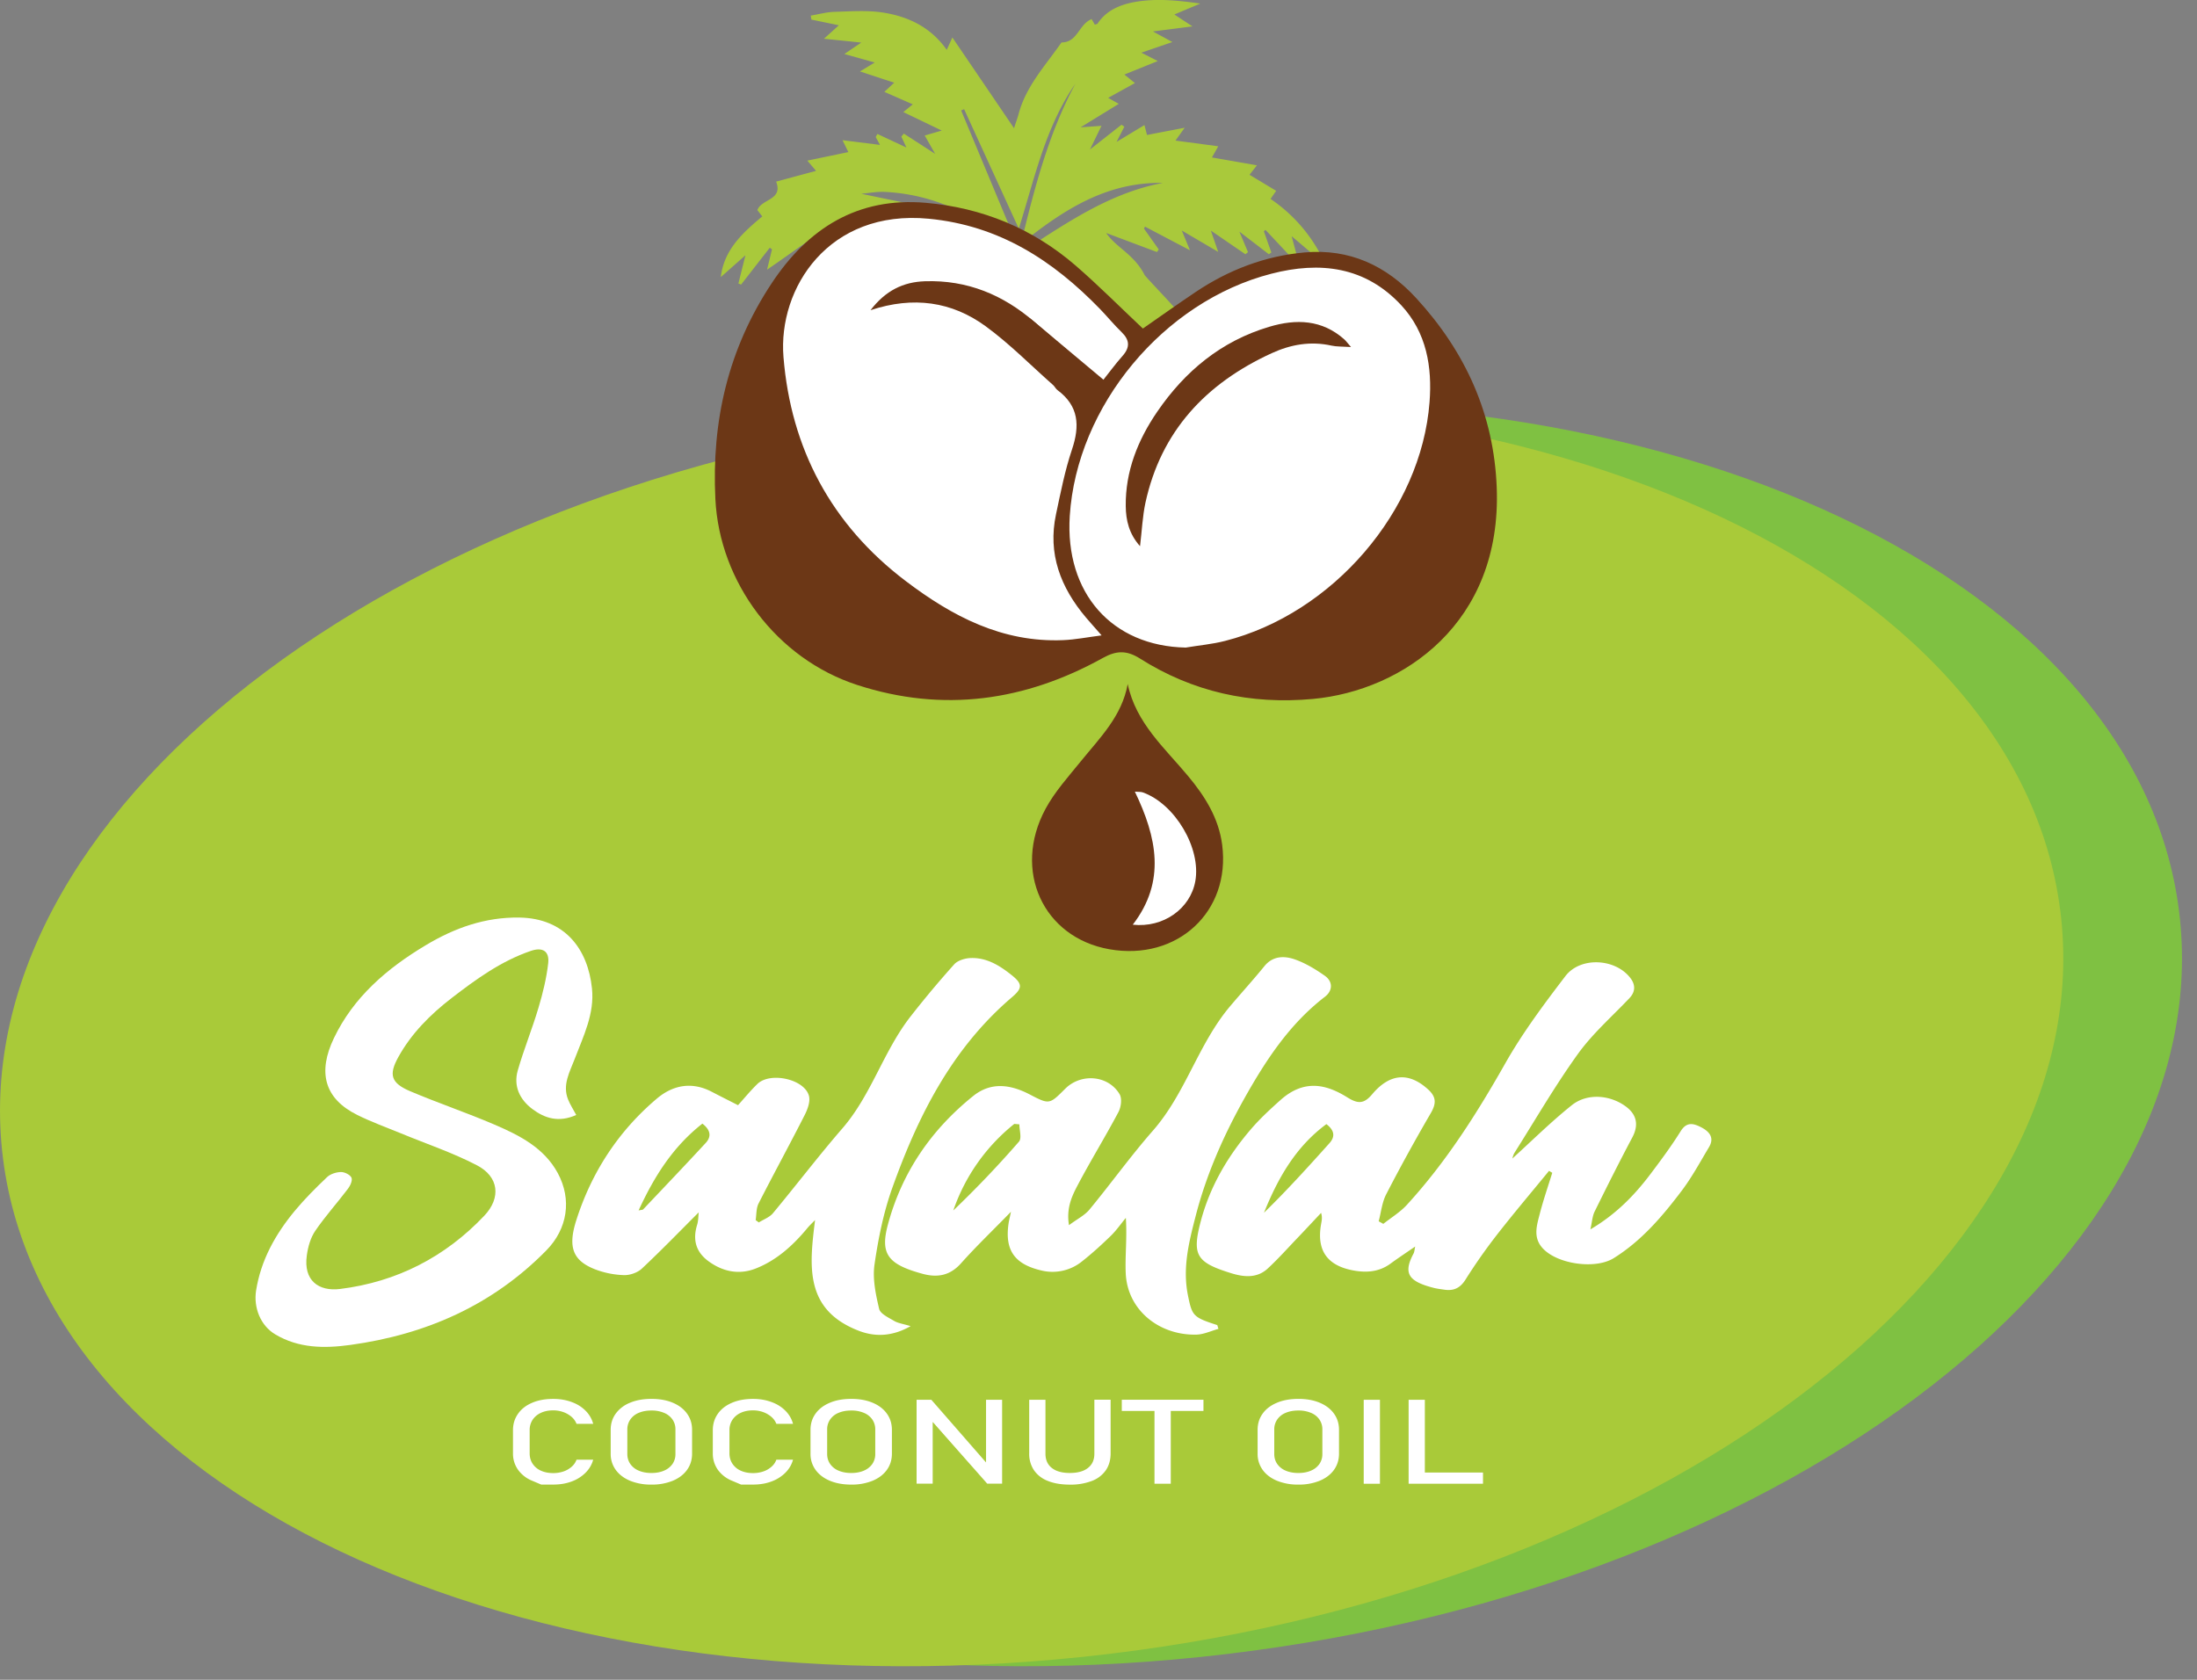 <svg viewBox="0 0 85 65" xmlns="http://www.w3.org/2000/svg" fill-rule="evenodd" clip-rule="evenodd" stroke-linejoin="round" stroke-miterlimit="2"><rect x="0" y="0" width="85" height="65" fill="#808080" stroke="none"/><path d="M84.305 35.253c1.653 13.235-14.827 26.105-36.808 28.746-21.98 2.642-41.139-5.946-42.79-19.182C3.054 31.582 19.534 18.712 41.514 16.07c21.981-2.641 41.14 5.948 42.791 19.182" fill="rgb(127,193,66)" fill-rule="nonzero"/><path d="M79.713 35.253c1.652 13.235-14.827 26.105-36.808 28.746-21.98 2.642-41.139-5.946-42.79-19.182-1.653-13.235 14.827-26.105 36.807-28.746 21.98-2.641 41.14 5.948 42.79 19.182" fill="rgb(169,202,57)" fill-rule="nonzero"/><path d="M51.317 43.498c-1.196.883-1.88 2.103-2.415 3.43.888-.866 1.714-1.778 2.535-2.694.226-.254.193-.495-.12-.736m2.202 3.86c.305-.243.649-.45.908-.732 1.527-1.665 2.716-3.546 3.82-5.495.668-1.177 1.49-2.277 2.317-3.36.58-.759 1.925-.688 2.51.068.197.254.213.526-.032.784-.675.713-1.43 1.374-1.995 2.161-.885 1.23-1.644 2.543-2.452 3.823-.051.081-.07.182-.085.224.75-.68 1.489-1.415 2.3-2.064.596-.478 1.488-.402 2.097.053.435.325.493.733.24 1.204-.501.944-.98 1.9-1.452 2.857-.09.183-.098.402-.164.69.994-.585 1.707-1.322 2.329-2.147.406-.538.808-1.082 1.164-1.652.232-.373.493-.305.79-.153.329.17.524.41.303.776-.338.564-.652 1.148-1.046 1.672-.75.992-1.552 1.941-2.638 2.618-.733.457-2.282.221-2.803-.449-.312-.399-.166-.845-.058-1.264.138-.536.32-1.062.484-1.59l-.125-.075c-.676.825-1.366 1.64-2.021 2.48a21.4 21.4 0 0 0-1.21 1.726c-.202.322-.45.446-.814.392-.14-.019-.28-.037-.415-.07-.961-.246-1.201-.548-.784-1.324.039-.076.04-.169.066-.277-.337.233-.655.442-.961.666-.47.344-1.005.355-1.532.24-.955-.21-1.32-.803-1.148-1.773.023-.129.055-.258 0-.434-.311.33-.62.663-.934.991-.373.39-.733.795-1.13 1.161-.412.383-.92.335-1.414.182-1.35-.418-1.526-.697-1.174-2.023.353-1.328 1.037-2.502 1.938-3.55.348-.407.748-.774 1.149-1.133.906-.804 1.755-.613 2.578-.099.407.253.64.265.964-.12.694-.825 1.434-.855 2.168-.182.328.3.305.56.094.922a69.945 69.945 0 0 0-1.72 3.131c-.163.317-.197.695-.291 1.045l.179.1" fill="white"/><path d="M24.707 46.838c.116-.024.158-.021.176-.04.81-.856 1.623-1.707 2.421-2.572.245-.266.164-.521-.129-.747-1.14.893-1.864 2.045-2.468 3.359m3.846-4.072c.231-.255.474-.554.75-.822.491-.475 1.807-.195 1.992.451.065.223-.05.532-.168.762-.579 1.142-1.196 2.267-1.777 3.409-.096.187-.08.429-.114.646l.122.09c.185-.117.415-.198.547-.357.903-1.085 1.757-2.209 2.681-3.276 1.136-1.31 1.594-3.001 2.652-4.348a38.576 38.576 0 0 1 1.68-2.006c.133-.149.411-.234.626-.243.632-.027 1.144.298 1.603.666.42.336.411.504.008.847-2.336 1.993-3.64 4.607-4.634 7.384-.34.954-.543 1.966-.688 2.969-.079.554.05 1.152.18 1.709.045.192.366.338.584.468.148.087.336.11.633.2-.732.419-1.407.413-2.014.176-2.109-.819-1.898-2.53-1.682-4.281-.1.105-.208.203-.3.315-.549.661-1.177 1.237-1.992 1.559-.639.253-1.266.129-1.822-.274-.503-.365-.626-.842-.448-1.418.05-.165.045-.348.061-.479-.72.718-1.442 1.466-2.202 2.178-.166.155-.465.26-.698.25A3.424 3.424 0 0 1 23 49.108c-.839-.338-1.036-.851-.703-1.893.588-1.841 1.612-3.429 3.11-4.699.623-.529 1.357-.675 2.135-.267.303.158.61.312 1.012.517" fill="white"/><path d="M22.294 43.144c-.678.304-1.218.129-1.695-.228-.496-.371-.74-.894-.567-1.496.234-.815.559-1.606.8-2.421.169-.563.31-1.142.377-1.723.054-.47-.214-.638-.674-.48-1.153.395-2.118 1.096-3.061 1.823-.826.637-1.555 1.368-2.06 2.279-.383.689-.291 1.01.458 1.328 1.072.455 2.183.829 3.254 1.289.975.418 1.923.899 2.453 1.877.552 1.023.38 2.156-.441 2.992-2.072 2.11-4.637 3.253-7.581 3.658-1.011.14-2.004.132-2.91-.41-.574-.342-.841-1.04-.74-1.691.186-1.178.747-2.181 1.5-3.09.384-.461.812-.89 1.249-1.304.127-.121.352-.191.534-.195.142-.003.358.105.408.218.048.107-.046.31-.136.429-.415.549-.88 1.065-1.266 1.63-.183.269-.28.619-.325.945-.14.974.456 1.406 1.285 1.303 2.197-.272 4.076-1.243 5.582-2.836.655-.691.565-1.51-.288-1.951-.942-.49-1.965-.832-2.951-1.24-.561-.231-1.134-.437-1.675-.706-1.293-.64-1.53-1.668-.907-2.97.757-1.586 2.046-2.696 3.554-3.598 1.116-.67 2.3-1.093 3.63-1.071 1.75.03 2.642 1.21 2.802 2.743.102.979-.33 1.84-.667 2.724-.192.505-.486 1.005-.258 1.572.076.193.193.37.316.6" fill="white"/><path d="M39.44 43.507l-.198-.017a7.342 7.342 0 0 0-2.36 3.35 40.107 40.107 0 0 0 2.541-2.664c.115-.133.016-.442.016-.669m7.701 7.914c-.282.077-.562.214-.846.222-1.436.038-2.676-.944-2.74-2.37-.03-.676.056-1.356.004-2.147-.195.235-.37.49-.589.702-.363.351-.737.693-1.135 1.004a1.811 1.811 0 0 1-1.562.325c-1.03-.244-1.398-.792-1.253-1.804.018-.124.05-.247.095-.464-.7.719-1.344 1.336-1.936 1.998-.42.471-.907.56-1.482.404-1.35-.367-1.653-.768-1.34-1.92.542-2.002 1.663-3.647 3.295-4.96.693-.558 1.446-.449 2.197-.057.751.393.758.382 1.361-.222.611-.612 1.663-.532 2.105.204.104.171.06.507-.046.702-.514.97-1.094 1.906-1.603 2.879-.217.414-.41.87-.307 1.491.321-.239.61-.381.794-.605.83-1.005 1.59-2.067 2.448-3.046 1.277-1.454 1.757-3.362 3-4.83.436-.515.892-1.016 1.318-1.54.32-.396.753-.405 1.152-.272.421.144.82.385 1.184.641.326.23.307.584.006.814-1.383 1.065-2.3 2.478-3.128 3.955-.802 1.434-1.46 2.931-1.87 4.519-.26 1.003-.515 2.011-.304 3.066.163.808.195.861 1.138 1.165l.044.146" fill="white"/><path d="M20.94 57.446l-.352-.149a1.24 1.24 0 0 1-.546-.425 1.076 1.076 0 0 1-.195-.638v-.89c0-.242.065-.454.195-.637.128-.185.31-.326.546-.426.235-.102.508-.15.818-.15.257 0 .493.04.709.12.216.078.396.191.54.337.146.146.243.315.295.507h-.644a.695.695 0 0 0-.195-.272 1.002 1.002 0 0 0-.322-.184 1.158 1.158 0 0 0-.383-.065c-.182 0-.343.032-.48.097a.761.761 0 0 0-.321.27.713.713 0 0 0-.113.402v.891c0 .153.037.287.113.403a.75.75 0 0 0 .32.27c.138.063.299.095.48.095.135 0 .263-.02.385-.06a.918.918 0 0 0 .32-.18.657.657 0 0 0 .196-.28h.644c-.052.192-.15.36-.296.506a1.48 1.48 0 0 1-.542.34c-.215.08-.451.118-.706.118h-.465z" fill="white" fill-rule="nonzero"/><path d="M25.69 56.907a.745.745 0 0 0 .327-.257.66.66 0 0 0 .115-.386v-.952a.658.658 0 0 0-.115-.385.724.724 0 0 0-.327-.257 1.217 1.217 0 0 0-.488-.09c-.185 0-.348.03-.489.09a.722.722 0 0 0-.326.257.666.666 0 0 0-.116.385v.952c0 .146.04.275.116.386a.742.742 0 0 0 .326.257c.141.06.304.091.49.091.184 0 .346-.03.487-.09m-1.314.39c-.238-.1-.422-.24-.553-.42a1.045 1.045 0 0 1-.196-.629v-.92c0-.24.065-.449.196-.63a1.26 1.26 0 0 1 .553-.42c.238-.1.514-.149.826-.149.312 0 .588.048.826.148.238.1.422.24.552.421.131.181.196.39.196.63v.92c0 .238-.065.448-.196.63-.13.18-.314.32-.552.42a2.14 2.14 0 0 1-.826.148 2.14 2.14 0 0 1-.826-.149" fill="white" fill-rule="nonzero"/><path d="M28.672 57.446l-.353-.149a1.248 1.248 0 0 1-.547-.425 1.082 1.082 0 0 1-.194-.638v-.89c0-.242.065-.454.194-.637.129-.185.312-.326.547-.426.235-.102.508-.15.818-.15.256 0 .493.04.709.12.215.078.396.191.54.337.146.146.244.315.295.507h-.644a.688.688 0 0 0-.196-.272.987.987 0 0 0-.321-.184 1.158 1.158 0 0 0-.383-.065c-.182 0-.343.032-.48.097a.755.755 0 0 0-.321.27.713.713 0 0 0-.114.402v.891c0 .153.038.287.114.403a.744.744 0 0 0 .32.27c.138.063.299.095.48.095.135 0 .263-.02.385-.06a.913.913 0 0 0 .32-.18.65.65 0 0 0 .196-.28h.644c-.051.192-.15.36-.296.506a1.484 1.484 0 0 1-.543.34c-.214.08-.45.118-.705.118h-.465z" fill="white" fill-rule="nonzero"/><path d="M33.421 56.907a.745.745 0 0 0 .327-.257.668.668 0 0 0 .115-.386v-.952a.665.665 0 0 0-.115-.385.724.724 0 0 0-.327-.257 1.22 1.22 0 0 0-.488-.09c-.185 0-.348.03-.489.09a.716.716 0 0 0-.326.257.658.658 0 0 0-.116.385v.952c0 .146.04.275.116.386a.736.736 0 0 0 .326.257c.141.06.304.091.49.091.183 0 .346-.03.487-.09m-1.314.39c-.239-.1-.422-.24-.553-.42a1.045 1.045 0 0 1-.196-.629v-.92c0-.24.065-.449.196-.63.131-.182.314-.32.553-.42.238-.1.513-.149.826-.149.312 0 .587.048.825.148.24.1.423.24.553.421.131.181.196.39.196.63v.92c0 .238-.065.448-.196.63-.13.18-.314.32-.553.42a2.134 2.134 0 0 1-.825.148c-.313 0-.588-.05-.826-.149" fill="white" fill-rule="nonzero"/><path d="M35.462 54.164h.57l2.191 2.511-.074.058v-2.569h.622v3.247h-.576l-2.185-2.475.075-.057v2.532h-.623v-3.247z" fill="white" fill-rule="nonzero"/><path d="M40.542 57.305a1.143 1.143 0 0 1-.538-.414 1.133 1.133 0 0 1-.185-.653v-2.074h.629v2.089c0 .238.082.42.246.55.165.13.397.194.697.194.302 0 .536-.064.7-.194.167-.13.249-.312.249-.55v-2.09h.629v2.075c0 .255-.062.472-.185.653a1.151 1.151 0 0 1-.54.414 2.291 2.291 0 0 1-.853.143c-.331 0-.614-.048-.85-.143" fill="white" fill-rule="nonzero"/><path d="M45.295 57.413h-.629V54.43h.63v2.983zm1.266-2.816h-3.16v-.434h3.16v.434z" fill="white" fill-rule="nonzero"/><path d="M50.719 56.907a.745.745 0 0 0 .327-.257.668.668 0 0 0 .115-.386v-.952a.665.665 0 0 0-.115-.385.724.724 0 0 0-.327-.257 1.22 1.22 0 0 0-.488-.09c-.185 0-.348.03-.489.09a.722.722 0 0 0-.326.257.658.658 0 0 0-.116.385v.952c0 .146.039.275.116.386a.742.742 0 0 0 .326.257c.141.06.304.091.489.091.184 0 .347-.03.488-.09m-1.314.39c-.238-.1-.423-.24-.553-.42a1.045 1.045 0 0 1-.196-.629v-.92c0-.24.065-.449.196-.63.13-.182.315-.32.553-.42.238-.1.514-.149.826-.149.312 0 .587.048.825.148.239.1.423.24.553.421.131.181.196.39.196.63v.92c0 .238-.065.448-.196.63-.13.18-.314.32-.553.42a2.134 2.134 0 0 1-.825.148 2.14 2.14 0 0 1-.826-.149" fill="white" fill-rule="nonzero"/><path fill="white" transform="translate(-19.83 18.675)" d="M72.591 35.49H73.219V38.739H72.591z"/><path d="M57.376 57.413h-2.564v-.433h2.564v.434zm-2.25 0h-.628v-3.248h.628v3.248z" fill="white" fill-rule="nonzero"/><path d="M29.442 14.902s.866 7.432 2.436 8.335c1.568.901 2.325 1.857 5.518 1.964 3.192.106 5.39-.53 5.39-.53s4.566 1.803 6.35 1.273c1.786-.53 6.927-4.406 7.414-6.37.487-1.965-.64-8.068-2.958-8.636-2.32-.567-2.85-2.542-9.27 2.092 0 0-3.457-3.49-5.05-3.86-1.594-.37-5.123-2.868-8.513 1.415 0 0-1.515 1.344-1.317 4.317" fill="white"/><path d="M44.194 13.03c-1.113-1.506-2.678-2.753-4.479-3.402 1.705-1.11 3.312-2.18 5.272-2.55-2.189-.04-3.865 1.057-5.49 2.362.521-2.13 1.056-4.25 2.111-6.203-1.173 1.69-1.58 3.672-2.192 5.61l-2.115-4.622-.115.05 2.002 4.802-.109.104c-.349-.163-.723-.287-1.04-.493-1.16-.753-2.42-1.194-3.808-1.262-.305-.016-.614.046-.91.072l2.352.488a6.134 6.134 0 0 1-.017.155c-1.114-.08-2.243-.078-3.224.46-.96.526-1.829 1.208-2.756 1.834.058-.233.124-.509.191-.786l-.085-.064-1.11 1.427-.104-.042.272-1.092-.954.845c.126-1.058.837-1.706 1.606-2.349a39.89 39.89 0 0 1-.189-.243c.15-.439 1.003-.379.725-1.103.515-.14 1.021-.276 1.544-.416l-.336-.397 1.585-.33c-.06-.126-.119-.245-.224-.46l1.45.182-.167-.304.065-.12 1.124.526-.197-.423.096-.116 1.211.782-.402-.708.658-.192-1.486-.715.366-.299c-.374-.164-.71-.313-1.1-.483l.381-.355-1.324-.435.57-.346-1.174-.329.653-.442-1.443-.149.577-.52c-.404-.085-.733-.152-1.062-.22l-.025-.155c.306-.052.612-.137.92-.146.634-.018 1.281-.068 1.9.032.962.156 1.823.562 2.441 1.44l.218-.479c.811 1.193 1.57 2.308 2.385 3.51.077-.239.138-.404.183-.572.29-1.067 1.041-1.865 1.653-2.746.627 0 .661-.697 1.166-.904l.123.214c.045-.016.092-.018.107-.04.387-.586 1.03-.786 1.65-.868.741-.098 1.507-.024 2.324.094L45.435.56l.7.461-1.529.196c.302.165.474.257.751.41l-1.2.411.636.324c-.46.187-.85.344-1.292.522l.408.33-1.036.573.412.232c-.472.29-.91.56-1.477.907l.807-.057-.446.916 1.221-.959c.036.025.072.051.11.076-.09.174-.179.35-.3.588l1.077-.65.1.383c.437-.085.878-.169 1.457-.28l-.356.497 1.655.221-.245.432 1.741.304-.286.366 1.031.621-.218.313a6.006 6.006 0 0 1 1.974 2.224v.203l-1.158-.985.227.845a6.576 6.576 0 0 0-.143.08L48.96 8.895c-.02.02-.04.037-.062.056.096.272.192.546.29.818-.033.023-.064.045-.096.07-.355-.274-.71-.546-1.142-.876l.334.793-.099.083c-.424-.29-.848-.58-1.339-.918l.285.826-1.41-.828c.118.281.196.471.318.765-.653-.342-1.196-.628-1.738-.914a5.196 5.196 0 0 1-.042.076l.572.806a4.42 4.42 0 0 0-.069.101l-1.964-.737c.384.567 1.08.82 1.49 1.634.237.276.901.961 1.31 1.431-.427.313-1.047.687-1.404.95" fill="rgb(169,201,59)"/><path d="M43.094 30.24s1.726-.609 2.486.71c.76 1.322.966 2.202 1.035 2.913.07.712.104 1.051-.414 1.593s-1.139.711-1.623.881c-.483.17-1.793-.847-1.793-.847" fill="white"/><path d="M42.632 14.698l-.15.21c.04-.032.085-.059.116-.096.277-.345.536-.706.83-1.037.297-.334.282-.615-.035-.924-.295-.285-.553-.604-.838-.898-1.817-1.873-3.891-3.227-6.621-3.489-3.872-.373-5.839 2.686-5.622 5.351.287 3.532 1.841 6.48 4.733 8.671 1.791 1.358 3.729 2.384 6.091 2.284.461-.019.917-.11 1.484-.184-.271-.31-.441-.497-.604-.69-.985-1.165-1.486-2.47-1.16-3.996.179-.84.344-1.692.618-2.506.307-.914.27-1.682-.562-2.3-.066-.049-.104-.136-.166-.193-.867-.766-1.684-1.599-2.616-2.28-1.302-.949-2.789-1.17-4.451-.618.583-.76 1.266-1.092 2.106-1.12 1.635-.055 3.026.524 4.237 1.574.867.751 1.74 1.494 2.61 2.241m3.243 10.36c.507-.085 1.023-.13 1.519-.257 4.171-1.062 7.594-5.035 7.914-9.242.103-1.355-.108-2.682-1.094-3.747-1.391-1.499-3.14-1.708-5.027-1.22-4.178 1.075-7.529 5.122-7.799 9.376-.189 2.983 1.634 5.034 4.487 5.09m-1.658-12.345c.665-.46 1.345-.947 2.039-1.412 1.275-.856 2.685-1.397 4.221-1.533 1.732-.154 3.157.507 4.314 1.767 1.914 2.084 3.006 4.504 3.116 7.326.207 5.265-3.649 7.862-7.101 8.184-2.431.226-4.663-.272-6.704-1.564-.503-.318-.904-.314-1.424-.026-3.013 1.674-6.191 2.13-9.511 1.051-3.124-1.015-5.331-3.979-5.49-7.194-.149-3.009.491-5.802 2.177-8.349 1.406-2.126 3.322-3.343 5.962-3.115 2.18.188 4.143.996 5.796 2.426.889.77 1.717 1.605 2.605 2.44" fill="rgb(108,55,22)"/><path d="M43.826 35.781c1.184.13 2.23-.619 2.42-1.686.228-1.275-.785-2.989-2.032-3.433-.073-.026-.158-.017-.307-.029.849 1.76 1.212 3.47-.081 5.148m-.196-9.313c.317 1.512 1.435 2.476 2.342 3.568.655.787 1.179 1.625 1.313 2.654.335 2.59-1.741 4.507-4.371 4.04-2.553-.453-3.752-3.043-2.463-5.432.358-.664.885-1.246 1.365-1.839.737-.91 1.592-1.747 1.814-2.99" fill="rgb(108,55,22)"/><path d="M52.269 13.428c-.348-.022-.557-.011-.752-.054-.811-.181-1.58-.045-2.314.292-2.557 1.172-4.285 3.027-4.886 5.783-.114.528-.136 1.073-.21 1.686-.426-.477-.547-1.002-.553-1.551-.015-1.35.466-2.554 1.219-3.654 1.07-1.562 2.468-2.73 4.332-3.285 1.044-.312 2.046-.28 2.908.49.059.054.106.12.256.293" fill="rgb(108,55,22)"/><path d="M42.347 15.382l.439-.61-2.955-2.475" fill="rgb(108,55,22)"/></svg>